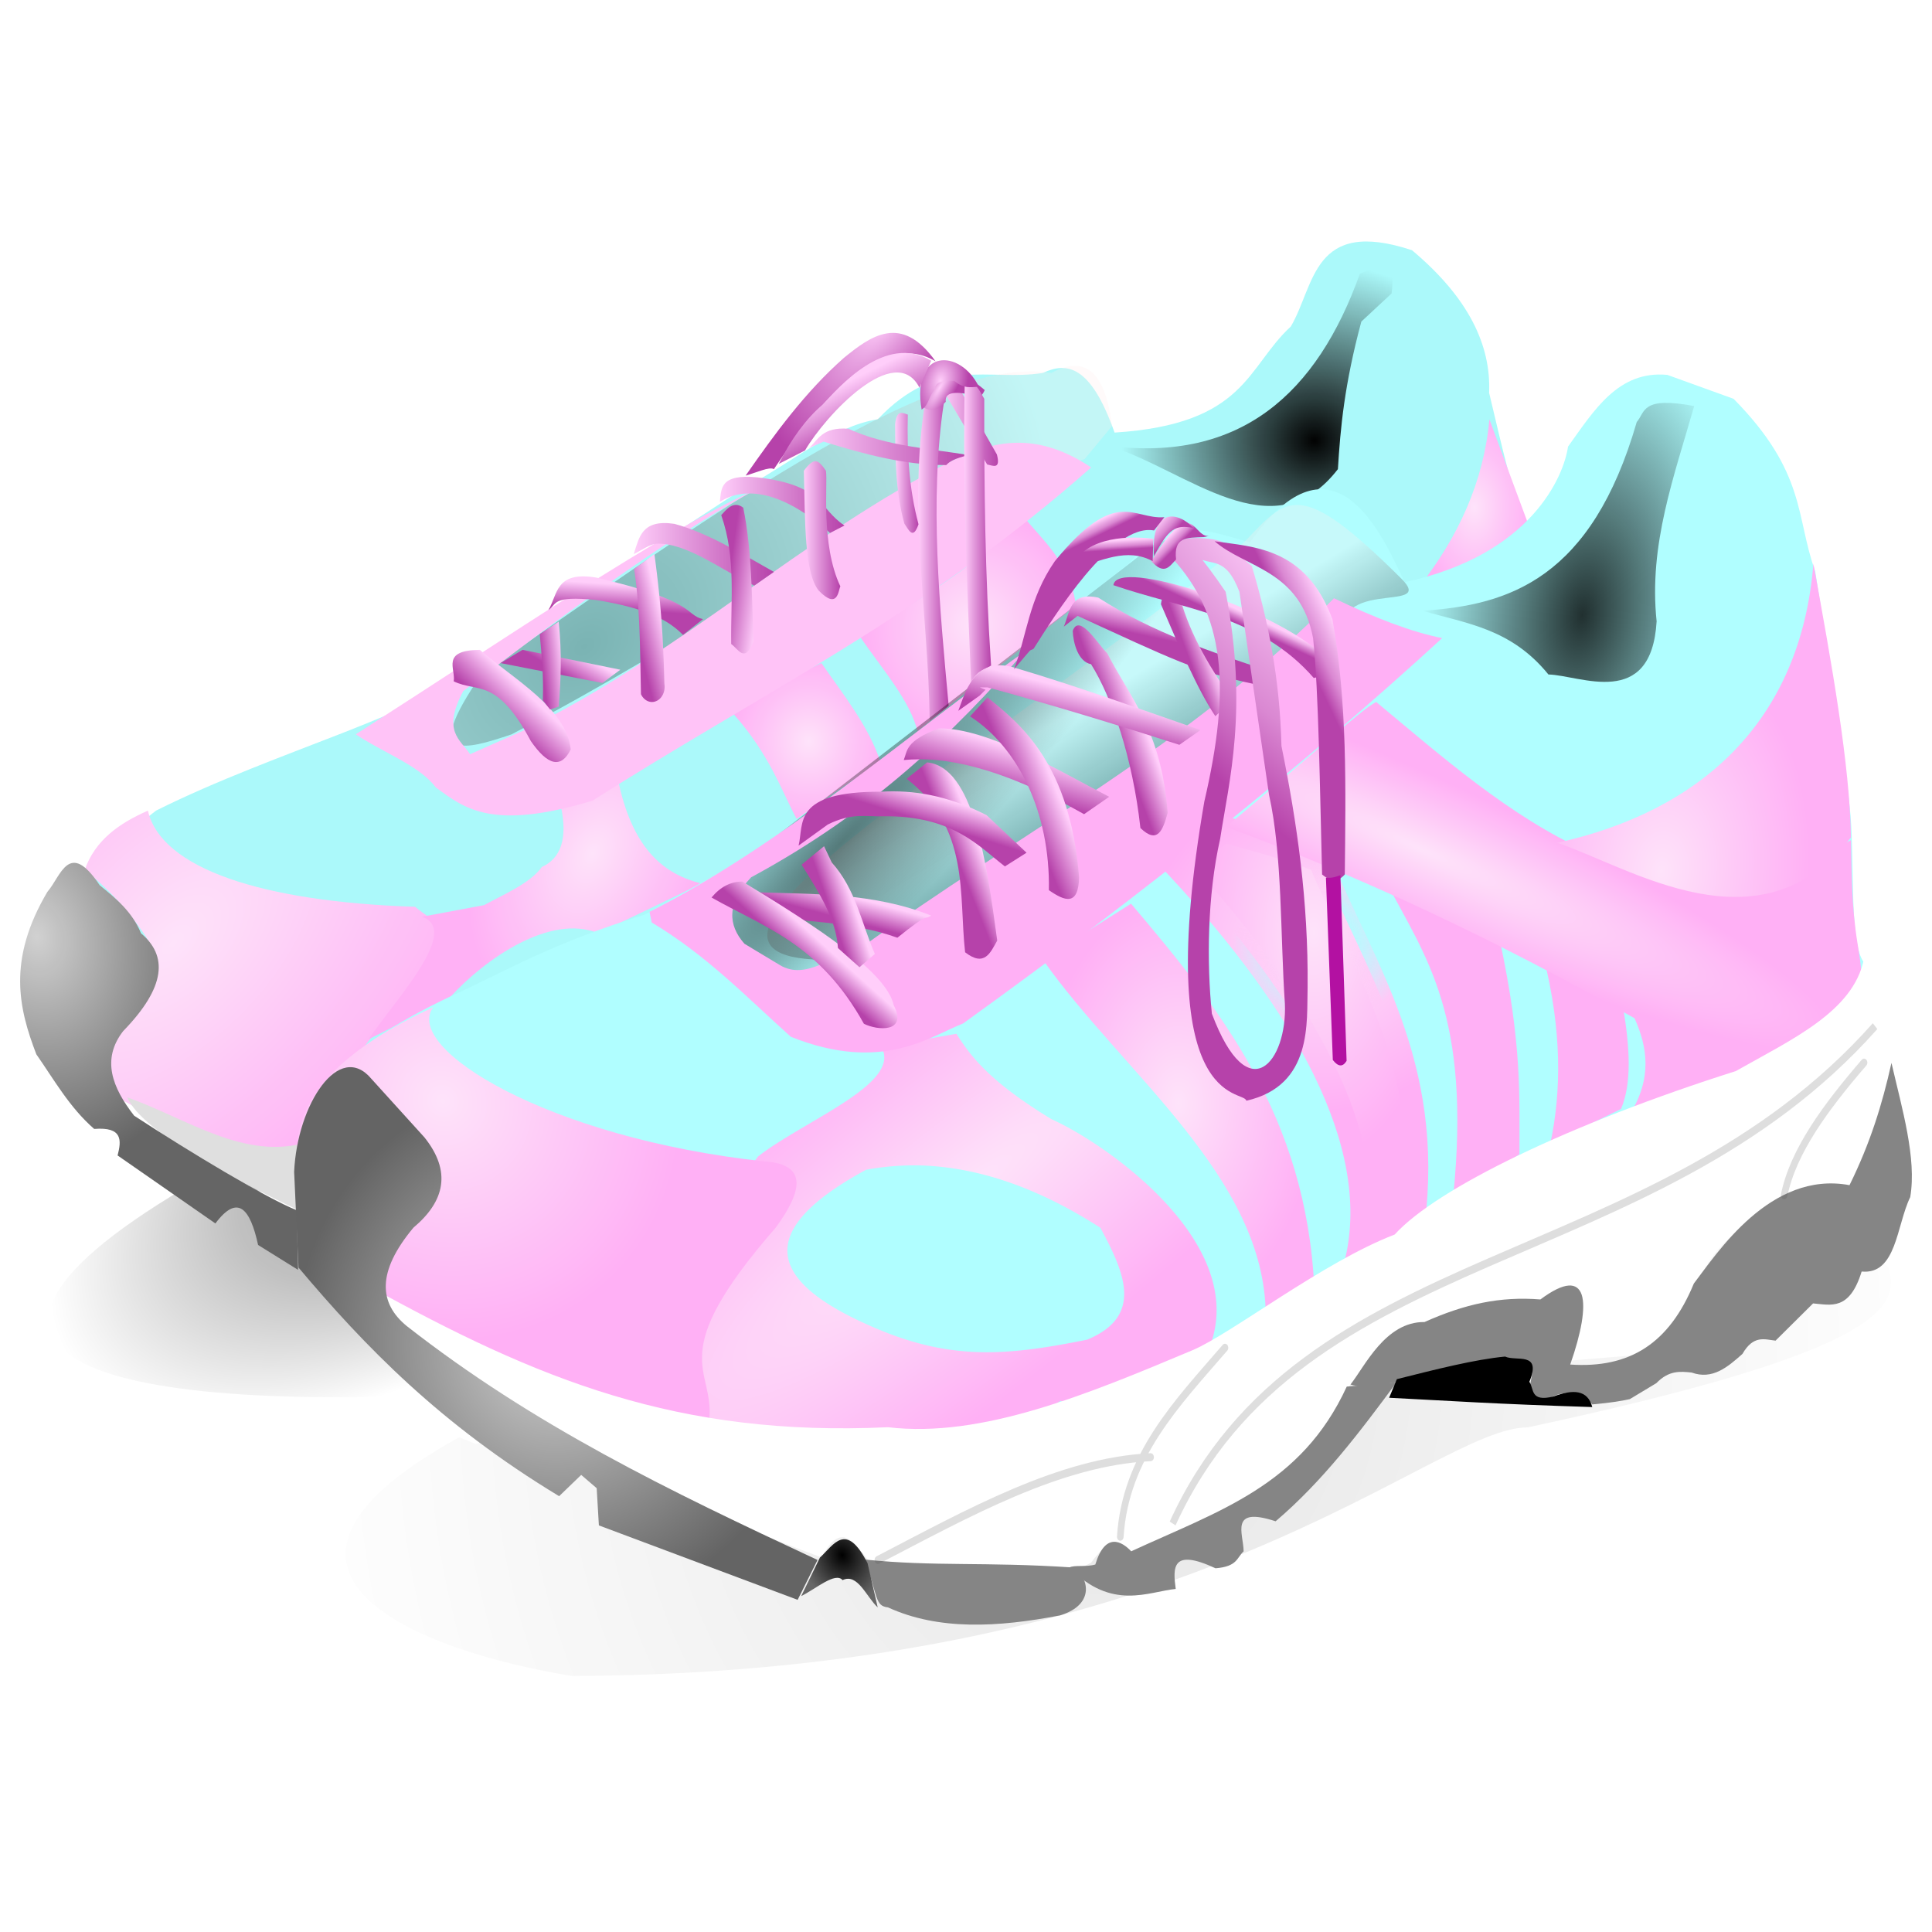 <svg xmlns="http://www.w3.org/2000/svg" xmlns:xlink="http://www.w3.org/1999/xlink" viewBox="0 0 96 96"><defs><linearGradient id="d"><stop offset="0" stop-color="#d1d1d1"/><stop offset=".5" stop-color="#9a9a9a"/><stop offset="1" stop-color="#646464"/></linearGradient><linearGradient id="ao" y2="35.026" xlink:href="#g" gradientUnits="userSpaceOnUse" x2="55.343" y1="34.672" x1="55.324"/><linearGradient id="a"><stop offset="0" stop-opacity=".285"/><stop offset="1" stop-color="#ffefef" stop-opacity=".294"/></linearGradient><linearGradient id="c"><stop offset="0"/><stop offset="1" stop-opacity="0"/></linearGradient><linearGradient id="g"><stop offset="0" stop-color="#ffcefa"/><stop offset=".291" stop-color="#ecabe6"/><stop offset=".609" stop-color="#da88d2"/><stop offset="1" stop-color="#b642aa"/></linearGradient><linearGradient id="f"><stop offset="0" stop-color="#ffcefa"/><stop offset=".291" stop-color="#ecabe6"/><stop offset=".5" stop-color="#da88d2"/><stop offset="1" stop-color="#b642aa"/></linearGradient><linearGradient id="e"><stop offset="0" stop-color="#ffcefa"/><stop offset=".25" stop-color="#ecabe6"/><stop offset=".5" stop-color="#da88d2"/><stop offset="1" stop-color="#b642aa"/></linearGradient><linearGradient id="an" y2="34.259" xlink:href="#g" gradientUnits="userSpaceOnUse" x2="54.739" y1="33.772" x1="54.542"/><linearGradient id="am" y2="34.49" xlink:href="#g" gradientUnits="userSpaceOnUse" x2="57.421" y1="33.915" x1="56.906"/><linearGradient id="al" y2="34.761" xlink:href="#g" gradientUnits="userSpaceOnUse" x2="57.88" y1="34.363" x1="57.548"/><linearGradient id="ak" y2="37.707" xlink:href="#g" gradientUnits="userSpaceOnUse" x2="62.732" y1="36.823" x1="64.268"/><linearGradient id="ai" y2="38.46" xlink:href="#f" gradientUnits="userSpaceOnUse" x2="62.156" y1="38.018" x1="62.326"/><linearGradient id="ah" y2="38.523" xlink:href="#f" gradientUnits="userSpaceOnUse" x2="57.965" y1="38.125" x1="58.869"/><linearGradient id="ag" y2="37.917" xlink:href="#e" gradientUnits="userSpaceOnUse" x2="54.167" y1="36.989" x1="54.33"/><linearGradient id="af" y2="41.778" xlink:href="#e" gradientUnits="userSpaceOnUse" x2="53.371" y1="40.452" x1="53.652"/><linearGradient id="ae" y2="42.29" xlink:href="#e" gradientUnits="userSpaceOnUse" x2="55.066" y1="41.76" x1="56.238"/><linearGradient id="ad" y2="44.668" xlink:href="#e" gradientUnits="userSpaceOnUse" x2="50.735" y1="43.961" x1="52.151"/><linearGradient id="ac" y2="44.01" xlink:href="#e" gradientUnits="userSpaceOnUse" x2="49.582" y1="42.419" x1="49.984"/><linearGradient id="r" y2="42.479" xlink:href="#e" gradientUnits="userSpaceOnUse" x2="26.031" y1="41.276" x1="26.979"/><linearGradient id="s" y2="40.788" xlink:href="#e" gradientUnits="userSpaceOnUse" x2="28.932" y1="39.836" x1="29.407"/><linearGradient id="t" y2="40.406" xlink:href="#e" gradientUnits="userSpaceOnUse" x2="27.883" y1="40.256" x1="28.884"/><linearGradient id="u" y2="38.297" xlink:href="#e" gradientUnits="userSpaceOnUse" x2="31.329" y1="37.345" x1="31.379"/><linearGradient id="v" y2="38.59" xlink:href="#e" gradientUnits="userSpaceOnUse" x2="31.934" y1="38.189" x1="33.215"/><linearGradient id="w" y2="36.212" xlink:href="#e" gradientUnits="userSpaceOnUse" x2="38.406" y1="36.212" x1="32.047"/><linearGradient id="x" y2="36.648" xlink:href="#e" gradientUnits="userSpaceOnUse" x2="36.432" y1="36.898" x1="37.92"/><linearGradient id="y" y2="34.348" xlink:href="#e" gradientUnits="userSpaceOnUse" x2="41.609" y1="34.348" x1="35.953"/><linearGradient id="z" y2="35.303" xlink:href="#e" gradientUnits="userSpaceOnUse" x2="41.422" y1="35.303" x1="39.766"/><linearGradient id="A" y2="33.14" xlink:href="#e" gradientUnits="userSpaceOnUse" x2="44.968" y1="33.14" x1="43.907"/><linearGradient id="B" y2="32.158" xlink:href="#e" gradientUnits="userSpaceOnUse" x2="47.244" y1="32.158" x1="39.996"/><linearGradient id="C" y2="36.215" xlink:href="#e" gradientUnits="userSpaceOnUse" x2="46.338" y1="36.215" x1="44.959"/><linearGradient id="D" y2="31.337" xlink:href="#e" gradientUnits="userSpaceOnUse" x2="48.574" y1="31.337" x1="46.095"/><linearGradient id="ab" y2="45.74" xlink:href="#e" gradientUnits="userSpaceOnUse" x2="47.998" y1="44.724" x1="48.26"/><linearGradient id="F" y2="35.364" xlink:href="#e" gradientUnits="userSpaceOnUse" x2="48.26" y1="35.364" x1="47.04"/><linearGradient id="b"><stop offset="0" stop-color="#fee3fa"/><stop offset=".25" stop-color="#fed6f8"/><stop offset=".5" stop-color="#fec9f7"/><stop offset="1" stop-color="#ffb0f5"/></linearGradient><linearGradient id="aa" y2="46.535" xlink:href="#e" gradientUnits="userSpaceOnUse" x2="47.641" y1="46.049" x1="48.658"/><linearGradient id="I" y2="30.786" xlink:href="#e" gradientUnits="userSpaceOnUse" x2="44.74" y1="28.807" x1="43.937"/><linearGradient id="Z" y2="1005.1" xlink:href="#e" gradientUnits="userSpaceOnUse" x2="42.044" y1="1004.7" x1="43.004"/><linearGradient id="Y" y2="50.313" xlink:href="#e" gradientUnits="userSpaceOnUse" x2="40.413" y1="49.474" x1="41.04"/><linearGradient id="X" y2="49.205" xlink:href="#e" gradientUnits="userSpaceOnUse" x2="43.629" y1="48.321" x1="43.825"/><linearGradient id="N" y2="41.125" xlink:href="#a" gradientUnits="userSpaceOnUse" x2="54.25" y1="44.375" x1="55.875"/><radialGradient id="E" xlink:href="#e" gradientUnits="userSpaceOnUse" cy="29.684" cx="45.965" gradientTransform="matrix(-1.014 1.397 -.383 -.278 103.92 -26.044)" r="1.381"/><radialGradient id="O" gradientUnits="userSpaceOnUse" cy="46.986" cx="45.214" gradientTransform="matrix(.215 .256 -1.551 1.305 104.57 930.64)" r="11.466"><stop offset="0" stop-opacity=".519"/><stop offset="1" stop-opacity="0"/></radialGradient><radialGradient id="R" xlink:href="#b" gradientUnits="userSpaceOnUse" cy="1008.3" cx="62.91" gradientTransform="matrix(1 0 0 1.45 0 -455.14)" r="5.942"/><radialGradient id="Q" gradientUnits="userSpaceOnUse" cy="1008.4" cx="62.91" gradientTransform="matrix(.104 1.149 -1.485 .135 1554.2 798.93)" r="5.442"><stop offset="0" stop-color="#fee3fa"/><stop offset=".143" stop-color="#fed6f8" stop-opacity="0"/><stop offset=".5" stop-color="#fec9f7"/><stop offset="1" stop-color="#ffb0f5"/></radialGradient><radialGradient id="S" xlink:href="#b" gradientUnits="userSpaceOnUse" cy="1003.5" cx="66.665" gradientTransform="matrix(1.302 .494 -.069 .181 50.187 789.16)" r="14.413"/><radialGradient id="T" xlink:href="#b" gradientUnits="userSpaceOnUse" cy="1005" cx="78.454" gradientTransform="matrix(.986 .164 -.206 1.243 208.35 -257.5)" r="6.664"/><radialGradient id="U" gradientUnits="userSpaceOnUse" cy="39.066" cx="75.106" gradientTransform="matrix(.399 -1.671 1.127 .269 1.1 1109.9)" r="6.263"><stop offset="0" stop-opacity=".813"/><stop offset="1" stop-opacity="0"/></radialGradient><radialGradient id="V" xlink:href="#d" gradientUnits="userSpaceOnUse" cy="1022" cx="28.509" gradientTransform="matrix(1 0 0 .846 0 157.83)" r="11.875"/><radialGradient id="W" gradientUnits="userSpaceOnUse" cy="73.799" cx="41.523" gradientTransform="matrix(-.568 .823 -.939 -.648 134.39 1044)" r="1.736"><stop offset="0"/><stop offset="1" stop-color="#676767"/></radialGradient><radialGradient id="M" xlink:href="#b" gradientUnits="userSpaceOnUse" cy="1012" cx="23.472" gradientTransform="matrix(-.126 .782 -.941 -.152 978.63 1148.7)" r="11.336"/><radialGradient id="L" xlink:href="#b" gradientUnits="userSpaceOnUse" cy="1014.9" cx="47.423" gradientTransform="matrix(-2.446 1.575 -.322 -.499 489.88 1448.4)" r="12.696"/><radialGradient id="K" xlink:href="#c" gradientUnits="userSpaceOnUse" cy="67.625" cx="54.035" gradientTransform="matrix(.222 .975 -1.061 .242 113.8 -1.43)" r="35.212"/><radialGradient id="H" xlink:href="#e" gradientUnits="userSpaceOnUse" cy="26.823" cx="42.305" gradientTransform="matrix(-1.099 1.052 -.432 -.451 101.51 -5.027)" r="4.309"/><radialGradient id="P" xlink:href="#b" gradientUnits="userSpaceOnUse" cy="1013.5" cx="56.768" gradientTransform="matrix(1 0 0 1.26 0 -263.69)" r="6.163"/><radialGradient id="q" xlink:href="#d" gradientUnits="userSpaceOnUse" cy="51.509" cx="4.945" gradientTransform="matrix(.703 1.209 -1.052 .611 55.667 13.171)" r="6.305"/><radialGradient id="p" xlink:href="#c" gradientUnits="userSpaceOnUse" cy="32.759" cx="62.927" gradientTransform="matrix(-.02 -1 1.31 -.027 21.28 95.73)" r="6.677"/><radialGradient id="o" xlink:href="#b" gradientUnits="userSpaceOnUse" cy="34.438" cx="70.188" gradientTransform="matrix(1 0 0 1.325 0 -11.197)" r="2.5"/><radialGradient id="n" xlink:href="#b" gradientUnits="userSpaceOnUse" cy="38.875" cx="47.438" gradientTransform="matrix(1 0 0 .873 0 4.92)" r="4.938"/><radialGradient id="m" xlink:href="#b" gradientUnits="userSpaceOnUse" cy="43.25" cx="39.984" gradientTransform="matrix(1 0 0 .907 0 4.037)" r="3.516"/><radialGradient id="l" xlink:href="#b" gradientUnits="userSpaceOnUse" cy="46.25" cx="30.188" gradientTransform="matrix(-.554 .678 -.493 -.403 69.694 45.665)" r="7.563"/><radialGradient id="k" xlink:href="#b" gradientUnits="userSpaceOnUse" cy="50.415" cx="11.118" gradientTransform="matrix(.739 1.013 -1.921 1.401 99.778 -31.01)" r="8.493"/><radialGradient id="aj" xlink:href="#g" gradientUnits="userSpaceOnUse" cy="43.042" cx="60.506" gradientTransform="matrix(-1.806 1.938 -5.055 -4.711 388.62 120.27)" r="3.084"/><radialGradient id="j" xlink:href="#a" gradientUnits="userSpaceOnUse" cy="43.541" cx="29.812" gradientTransform="matrix(.416 .909 -1.424 .651 79.403 -15.757)" r="14.312"/><radialGradient id="i" gradientUnits="userSpaceOnUse" cy="60.264" cx="14.217" gradientTransform="matrix(-1.795 .834 -.377 -.811 71.787 94.582)" r="9.815"><stop offset="0" stop-opacity=".519"/><stop offset="1" stop-opacity="0"/></radialGradient><radialGradient id="G" xlink:href="#e" gradientUnits="userSpaceOnUse" cy="985.21" cx="45.821" gradientTransform="matrix(-.475 1.179 -.88 -.354 934.72 1280.7)" r="1.286"/><filter id="h"><feGaussianBlur stdDeviation=".276"/></filter><filter id="J"><feGaussianBlur stdDeviation=".23"/></filter></defs><g opacity=".99"><path d="M13.75 59.125c-16.077 7.238-6.536 9.428 10.375 8.75z" transform="matrix(1.095 0 0 1.318 -3.6 -20.183)" filter="url(#h)" fill="url(#i)"/><path d="M7.758 40.276c5.992-2.992 13.544-4.92 15.464-7.084l13.685-8.896c2.542-1.38 4.535-3.128 6.706-3.46 3.025-3.197 5.513-1.867 8.21-2.306 1.187-.555 2.373-.396 3.559 2.965 6.536-.417 6.556-3.248 8.758-5.271 1.208-2.05 1.068-5.428 6.022-3.79 2.816 2.362 3.932 4.723 3.831 7.085.639 2.657 1.278 5.613 1.916 6.59-18.383 14.998-40.476 21.623-61.582 30.476-2.74.981-4.447-.507-8.348-2.472-5.088-3.29-6.49-7.47 1.779-13.837z" fill="#aaf9fa"/><path d="M51 29.375c-5.51-.747-16.324 5.865-25.875 11.375-2.752 3.318-.768 2.848 1.375 2.25 8.484-3.706 13.557-6.843 20.25-10.25 2.331.58 4.076.28 5.75-.125l1.25-1.25c-.287-1.926-1.13-2.74-2.75-2z" transform="matrix(1.095 0 0 1.318 -3.6 -20.183)" fill="url(#j)"/><path d="M7.125 48.125c1.181.708 2.356 1.917 2.875 2.625 1.76 2.367-3.185 3.237-1.25 6 3.417 1.568 5.458 1.853 8.125 2 1.758-2.824.01-.788 5.625-6.875 2.26-1.269.514-1.736-.375-2.375-6.929-.187-11.524-1.44-12.125-3.625-1.301.476-2.402 1.112-2.875 2.25z" transform="matrix(1.095 0 0 1.318 -3.6 -20.183)" fill="url(#k)"/><path d="M22.438 49.875l2.812-.437c.987-.442 2.11-.839 2.625-1.438.875-.333 1.167-1.083.875-2.25l2.625-.875c.673 2.5 2.082 3.405 3.75 3.75L30.438 50.5c-2.192-.759-5.156.988-6.688 2.375-1.495.724-2.528 1.104-3.75 1.625 1.451-1.713 4.154-4.118 2.438-4.625z" transform="matrix(1.095 0 0 1.318 -3.6 -20.183)" fill="url(#l)"/><path d="M40.562 40.312c1.01 1.212 2.15 2.38 2.688 3.75-1.678.844-2.58 1.43-3.813 2.125-.68-1.054-1.22-2.412-2.844-3.938 1.243-.714 2.319-1.282 3.969-1.937z" transform="matrix(1.095 0 0 1.318 -3.6 -20.183)" fill="url(#m)"/><path d="M42.312 39.312c2.4-1.255 5.203-2.584 7.438-4.5.99.987 2.174 1.818 2.374 3.438-2.06 1.478-4.46 3.042-7.187 4.687-.309-1.187-1.659-2.437-2.625-3.625z" transform="matrix(1.095 0 0 1.318 -3.6 -20.183)" fill="url(#n)"/><path d="M17.68 36.487c1.283.876 3.182 1.56 3.969 2.635 1.439 1.059 2.806 2.169 7.8.66 8.237-5.262 16.37-9.128 24.77-16.556-2.745-1.833-4.89-1.323-6.911-.33-7.448 3.74-13.402 9.551-21.349 13.426l-2.6 1.153c-.494-.738-1.401-1.145-.343-3.13 4.755-3.603 9.506-7.22 14.438-9.967-4.562 2.032-12.16 7.231-19.774 12.109z" fill="#ffc3f7"/><path d="M70.875 31.125c-.263 2.37-1.425 4.441-3.188 6.313.161 1.132 2.999-1.082 5-2.25z" transform="matrix(1.095 0 0 1.318 -3.6 -20.183)" fill="url(#o)"/><path d="M53.625 32.125c3.551.919 7.43 4.047 10.375.875.112-1.551.294-3.19 1.063-5.563l1.374-1.062c.265-1.861-.773-.899-1.436-.751-1.953 4.542-5.428 7.118-11.376 6.5z" transform="matrix(1.095 0 0 1.318 -3.6 -20.183)" fill="url(#p)"/><path d="M6.321 54.526c.588 1.34 3.41 3.182 8.827 5.766l.137-3.543c-3.129.95-6.001-1.178-8.964-2.224z" fill="#dfdfdf"/><path d="M7.813 48.688c.732.497 1.467.99 1.875 1.813 1.205.84 1.145 2.014-.813 3.687-.991 1.063-.498 2.125.5 3.188 2.534 1.377 6.012 3.114 7.375 3.562l.063 2.25L15 62.25c-.356-1.358-.917-1.946-1.938-.812l-4.438-2.563c.177-.569.236-1.086-1.062-1-1.123-.814-1.811-1.845-2.625-2.813-.804-1.738-1.323-3.565.5-6.124.622-.592.974-1.996 2.375-.25z" transform="matrix(1.095 0 0 1.318 -3.6 -20.183)" fill="url(#q)"/></g><path d="M23.875 41c1.095.438 1.95-.161 3.5 2.25.768.924 1.378 1.055 1.813.313-.222-1.565-2.54-2.615-4.125-3.75-1.782.017-1.088.71-1.187 1.187z" transform="matrix(1.095 0 0 1.318 -3.6 -20.183)" fill="url(#r)"/><path d="M26 40.312l4.625.75.813-.5-4.438-.75z" transform="matrix(1.095 0 0 1.318 -3.6 -20.183)" fill="url(#s)"/><path d="M28.25 42.062l.39-.11c.1-.984.15-2.011 0-3.202l-.859.468c.084.772.178 1.527.14 2.5z" transform="matrix(1.095 0 0 1.318 -3.6 -20.183)" fill="url(#t)"/><path d="M28.172 38.312c.434-.58.298-1.49 2.203-1.219 4.58.894 3.971 1.396 4.813 1.563l-.907.594c-.619-.52-1.57-1-3.922-1.313-2.096-.185-1.789.175-2.188.375z" transform="matrix(1.095 0 0 1.318 -3.6 -20.183)" fill="url(#u)"/><path d="M32.062 36.766l.922-.563c.312 1.911.402 3.24.453 4.891a.573.573 0 01-1.063.39c-.042-1.603-.032-3.233-.312-4.718z" transform="matrix(1.095 0 0 1.318 -3.6 -20.183)" fill="url(#v)"/><path d="M32.047 36.203c.341-.138.711-.363 1.016-.39 1.382-.052 2.96 1 4.453 1.577l.89-.515c-1.529-.721-3.068-1.492-4.516-1.812-1.49-.185-1.6.521-1.844 1.14z" transform="matrix(1.095 0 0 1.318 -3.6 -20.183)" fill="url(#w)"/><path d="M36.016 34.734c.202-.175.537-.575 1-.281.4 1.646.38 3.345.469 5.03-.4.865-.694.295-1.016.11-.03-1.62.23-3.24-.453-4.86z" transform="matrix(1.095 0 0 1.318 -3.6 -20.183)" fill="url(#x)"/><path d="M35.953 34.234c1.113-.589 2.806-.44 5 1.172l.656-.281c-1.165-.631-.923-1.515-3.937-1.813-1.724-.142-1.647.42-1.719.922z" transform="matrix(1.095 0 0 1.318 -3.6 -20.183)" fill="url(#y)"/><path d="M39.766 33.062c.059 1.899.014 3.839.672 4.516.878.747.886-.011.984-.157-.905-1.586-.56-3.9-.656-4.36-.347-.422-.529-.531-1 0z" transform="matrix(1.095 0 0 1.318 -3.6 -20.183)" fill="url(#z)"/><path d="M44.327 35.056c-.41-1.214-.411-2.486-.42-3.756.073-.554.33-.428.575-.354-.045 1.429.06 2.82.486 4.132-.255.612-.442.209-.641-.022z" transform="matrix(1.095 0 0 1.318 -3.6 -20.183)" fill="url(#A)"/><path d="M40.659 31.963c1.825.47 3.684.886 5.569.884.133-.125.366-.25 1.016-.376-1.716-.244-3.742-.331-5.458-.994-1.196-.072-1.367.414-1.79.73z" transform="matrix(1.095 0 0 1.318 -3.6 -20.183)" fill="url(#B)"/><path d="M45.365 30.018c-.948 4.128.053 8.362.11 12.485l.862-.575c-.408-3.702-.885-7.753-.22-11.424-.074-.657-.386-.645-.752-.486z" transform="matrix(1.095 0 0 1.318 -3.6 -20.183)" fill="url(#C)"/><path d="M48.083 32.824c.275.05.62.196.442-.376l-1.768-2.585c-.59-.163-.652-.008-.663.177z" transform="matrix(1.095 0 0 1.318 -3.6 -20.183)" fill="url(#D)"/><path d="M47.973 30.018c-.188.357-.482.423-.906.133-.667-.087-.9.043-.862.309-.363.326-.69.366-.994.22.61-1.533 1.625-1.478 2.762-.662z" transform="matrix(1.095 0 0 1.318 -3.6 -20.183)" fill="url(#E)"/><path d="M47.067 29.709c.48-.04.634.276.884.64-.006 3.33.035 6.67.31 10.055-.295.162-.559.137-.907.619-.184-3.683-.388-7.346-.287-11.314z" transform="matrix(1.095 0 0 1.318 -3.6 -20.183)" fill="url(#F)"/><path d="M47.708 986.18c-.41.026-.693.071-1.117-.22-.49-.02-.9.044-.861.31-.363.326-.249.565-.62.773-.472-2.329 1.755-2.298 2.598-.863z" fill="url(#G)" transform="matrix(1.095 0 0 1.318 -3.6 -1280.57)"/><path d="M45.741 28.935c-1.553-1.814-2.944-.95-4.154-.133-1.756 1.286-3.136 2.86-4.464 4.442.453-.102 1.092-.352 1.282-.243 1.289-1.592 4.532-5.46 7.336-4.066z" transform="matrix(1.095 0 0 1.318 -3.6 -20.183)" fill="url(#H)"/><path d="M45.542 28.913c-2.085-1.051-4.199 1.014-4.928 1.657-.736.52-1.429 1.3-1.988 2.232l1.193-.508c.918-1.308 4.086-4.151 5.193-2.365z" transform="matrix(1.095 0 0 1.318 -3.6 -20.183)" fill="url(#I)"/><g><path d="M24.125 69.625c-11.132 5.096-1.773 8.072 5.125 9 28.552-.092 39-9.375 43.375-9.375 15.888-2.834 16.888-4.478 16.375-6l-7.625-6.625-56.5 13.25z" transform="matrix(1.095 0 0 1.318 -3.6 -20.348)" opacity=".316" filter="url(#J)" fill="url(#K)"/><path d="M56.081 28.006l-17.004 13.47-7.021 3.962c-4.765 1.483-6.939 2.824-9.435 3.962-7.816 3.623-11.229 8.192-2.743 15.32 3.965 2.48 8.047 4.75 13.165 5.15 4.534 1.47 9.069.702 13.604.924 2.267-.176 4.274-.665 6.253-1.188 2.837-1.792 5.213-1.92 7.79-2.774 1.462-1.15 2.925-1.812 4.388-2.641 6.578-3.702 8.743-6.835 22.71-11.49 1.894-1.112 4.043-1.766 4.826-4.886-.716-.925-.461-4.773-.658-7.264-.364-3.784-1.122-8.042-1.755-12.15-.987-2.729-.43-4.9-4.06-8.584l-3.29-1.189c-2.432-.23-3.638 1.753-4.937 3.566-.206 1.45-1.809 5.383-8.119 6.735-1.063-2.237-3.492-7.946-7.68-1.98-1.932-.497-3.82-1.485-6.033 1.056z" fill="#b0feff"/><path d="M46.688 1010.7l-3.406.5c.96 1.37-3.47 2.756-5.594 4.125-7.43 8.402-3.841 8.298-2.813 10.125 6.99.242 13.01.948 16.532-.906 1.802.327 3.723-.64 6.812-2.125 1.672-3.859-4.71-7.566-7.219-8.5-2.772-1.403-3.644-2.342-4.312-3.219zm-1.438 4.969c2.656.104 5.314.924 7.97 2.344 1.088 1.679 1.987 3.326-.594 4.218-3.645.614-6.148.78-9.532-.406-4.701-1.646-5.929-3.554-.5-6a14.578 14.578 0 012.657-.156z" fill="url(#L)" transform="matrix(1.095 0 0 1.318 -3.6 -1280.735)"/><path d="M22.948 1009.7c-1.396 1.537 5.206 4.935 15.031 5.812 1.93.1 1.771 1.072.501 2.505-5.107 4.868-2.763 5.266-3.006 7.215-6.33-.357-10.59-2.525-14.831-4.71-5.388-4.102-5.654-7.787 2.305-10.822z" fill="url(#M)" transform="matrix(1.095 0 0 1.318 -3.6 -1280.735)"/><path d="M40.625 51.625c-9.056-.131 8.43-8.34 19.125-15.75 1.965-1.692 2.456-2.482 7.125 1.375 1.705 1.408-3.68-.231-2.458 2.66-5.033 2.267-21.146 11.753-23.792 11.715z" transform="matrix(1.095 0 0 1.318 -3.6 -20.348)" fill="url(#N)"/><path d="M35.621 1005.1l20.064-12.86c2.739-.937 3.698-.167 2.077 2.077l-16.484 14.672c-1.377-.232-4.966-.905-5.657-3.889z" fill="url(#O)" transform="matrix(1.095 0 0 1.318 -3.6 -1280.735)"/><path d="M50.925 32.368c-3.53 4.011-7.471 7.911-13.604 11.226-1.218 1.29-1.156 2.362-.33 3.301l1.756 1.057c1.316.792 2.633-.528 3.95-.793 7.893-5.748 16.475-10.116 23.587-17.433 2.071.997 3.89 1.688 5.376 1.981-6.77 6.208-14.697 12.59-23.807 19.15-1.634.63-4.01 2.478-8.557.66-2.19-1.962-4.177-4.046-6.912-5.68l-.11-.527c6.562-3.316 12.67-8.691 18.65-12.943z" fill="#ffb0f5"/><path d="M50.605 1007.9l4.008-2.104c4 3.923 7.963 8.003 8.318 14.53l-2.205 1.002c-.023-5.225-6.51-9.16-10.12-13.428z" fill="url(#P)" transform="matrix(1.095 0 0 1.318 -3.6 -1280.735)"/><path d="M56.718 1004.4c5.642 5.055 9.333 10.306 8.117 14.831l2.605-1.403c.91-5.945-2.222-9.532-4.309-13.729-1.813-.556-3.003-.8-4.309-1.102z" stroke="url(#Q)" fill="url(#R)" transform="matrix(1.095 0 0 1.318 -3.6 -1280.735)"/><path d="M68.917 43.887c1.897 3.652 4.204 6.518 3.291 15.584l3.291-2.113c-.007-2.889.145-5.44-.987-10.698-1.803-.85-3.518-1.593-5.595-2.773zM76.706 47.577c.908 3.658.882 6.641.33 9.244l3.51-1.717c.544-1.266.439-3.052.11-5.018-1.317-1.314-2.633-1.875-3.95-2.51z" fill="#ffb0f5"/><path d="M58.923 1002.9c3.947-2.727 6.072-4.387 6.814-4.71 5.842 4.035 12.634 9.299 21.545 5.211.035 1.237.012 2.417.3 3.908.102.568.255 1.136.101 1.704-2.105 2.33-5.922 3.71-10.422 4.71 1.003-1.36.79-2.515.2-3.608-6.384-2.99-12.398-5.34-18.539-7.215z" fill="url(#S)" transform="matrix(1.095 0 0 1.318 -3.6 -1280.735)"/><path d="M73.954 1003.5c6.463-1.186 11.036-4.53 11.624-10.522.835 3.796 1.653 7.57 1.703 10.322-4.106 4.39-9.977 1.14-13.328.2z" fill="url(#T)" transform="matrix(1.095 0 0 1.318 -3.6 -1280.735)"/><path d="M67.841 994.75c3.945-.202 7.673-1.224 9.72-7.115.396-.377.197-.978 2.606-.601-.903 2.639-2.074 5.224-1.704 8.117-.24 3.354-3.478 2.028-4.91 2.004-1.714-1.753-3.745-1.917-5.712-2.405z" fill="url(#U)" transform="matrix(1.095 0 0 1.318 -3.6 -1280.735)"/><path d="M18.341 63.919c3.97 3.96 10.71 9.162 22.49 13.47.967-1.867 1.62-.72 2.305.132 3.835.554 7.687 1.892 11.08.132.658-.932 1.317-1.222 1.975-.396 3.776-1.842 7.86-2.758 10.532-7.924 1.216-1.684 2.327-3.578 4.388-3.566l6.254-1.32c1.356-.907 1.49-.097 1.097 1.452l-.549 1.717 3.182-.264c1.032-.562 1.984-.35 3.291-3.566.963-2.761 3.823-3.696 6.144-5.15l1.207.264c1.493-1.544 1.963-3.705 2.304-5.943l-.549-1.189c.354-1.883-.414-2.867-.878-4.094-.542 2.593-3.559 3.961-6.363 5.547-8.22 2.607-14.852 5.81-16.95 8.122-3.574 1.373-8.102 4.923-10.038 5.745-5.238 2.2-10.473 4.381-15.14 3.83-10.443.486-17.379-2.36-25.781-7z" fill="#fff"/><path d="M20.142 1012.4c-1.462-1.458-3.37.957-3.507 3.507l.2 3.608c3.015 2.975 6.43 5.907 11.825 8.618l1.002-.802.702.501.1 1.403 9.019 2.806.902-1.503c-6.82-2.642-12.883-5.079-18.64-8.819-1.267-.862-1.368-2.043.301-3.707 1.445-1.008 1.728-2.132.501-3.407z" fill="url(#V)" transform="matrix(1.095 0 0 1.318 -3.6 -1280.735)"/><path d="M42.971 77.493c.658 1.821.494 2.305 1.152 2.377 2.514 1.152 5.462.995 8.557.396 1.817-.557 1.367-1.964.659-2.377-4.474-.296-6.86-.037-10.368-.396zM67.107 68.795c1.365.514 6.744-1.482 8.35-1.259s-.393 1.937 1.25 2.117c.694-.506 1.718-.71 2.413.132.966-.088 1.48-.176 1.865-.264l1.317-.792c.63-.65 1.192-.585 1.755-.528 1.03.372 1.78-.263 2.523-.925.549-.95 1.097-.723 1.646-.66l1.865-1.85c.888.073 1.808.38 2.413-1.584 1.735.167 1.727-2.288 2.414-3.698.33-1.922-.41-4.405-.932-6.669-.46 2.069-1.063 4.006-2.085 6.075-3.936-.733-6.586 3.393-7.734 4.886-1.222 2.967-3.169 4.229-6.144 4.028 1.092-3.118.926-5.03-1.481-3.235-2.012-.159-3.749.225-5.76 1.122-1.95-.02-2.963 2.205-3.675 3.104z" fill="#858585"/><path d="M53.137 77.888c2.106 2.174 3.942 1.193 5.284 1.066-.14-1.052-.211-2.046 1.978-1.027 1.102-.088 1.046-.526 1.396-.84-.005-.874-.737-2.259 1.59-1.495 2.335-1.985 4.185-4.436 6.013-6.91l-2.479.217c-2.253 4.914-6.348 6.17-10.71 8.184-.476-.506-1.292-.964-1.783.657-.461.136-1.054.013-1.289.148z" fill="#858585"/><path d="M69.026 69.454c3.052.154 5.17.308 10.093.462-.228-.87-.962-.887-1.92-.528-1.181.294-.961-.377-1.206-.727.63-1.524-.654-.998-1.207-1.254-1.504.143-3.445.636-5.376 1.122z"/><path d="M39.645 1031.9c.667-.273 1.55-.923 1.878-.602.686-.276 1.076.632 1.594 1.027l-.46-1.665c-.986-1.597-1.536-.686-2.162-.213z" fill="url(#W)" transform="matrix(1.095 0 0 1.318 -3.6 -1280.735)"/><path d="M56.5 72.875c5.889-10.723 21.751-9.282 31.875-18.75" transform="matrix(1.095 0 0 1.318 -3.6 -20.348)" opacity=".316" stroke-opacity=".581" stroke="#4c4c4c" stroke-width=".3" fill="none"/><path d="M43.125 74.25c4.125-1.78 8.25-3.707 12.375-3.875M87.875 55.5c-1.728 1.667-3.217 3.333-3.625 5M58.875 66.25c-2.164 2.085-4.518 4.074-4.75 7.125" transform="matrix(1.095 0 0 1.318 -3.6 -20.348)" opacity=".316" stroke-linejoin="round" stroke-opacity=".581" stroke="#4c4c4c" stroke-linecap="round" stroke-width=".3" fill="none"/><g><path d="M38.079 48.802c2.567.246 4.856.247 6.93.864 1.526-1.019 1.138-.626 1.536-.834-2.622-.868-5.343-.804-7.965-.882z" transform="matrix(1.095 0 0 1.318 -4.695 -18.865)" fill="url(#X)"/><path d="M36.576 48.15c2.396 1.129 4.897 1.738 6.914 4.76.6.253 1.997.353 1.353-.702-.329-1.237-3.353-2.891-6.864-4.66-.535 0-1.002.201-1.403.602z" transform="matrix(1.095 0 0 1.318 -4.695 -18.865)" fill="url(#Y)"/><path d="M40.661 1003.2c.348-.24.6-.413 1.02-.696l.351.613c1.107 1.029 1.345 2.288 1.956 3.449l-.698.5-.978-.723c-.08-1.075-.835-2.067-1.651-3.143z" fill="url(#Z)" transform="matrix(1.095 0 0 1.318 -4.695 -1279.252)"/><path d="M48.083 50.215c.883.567 1.145.017 1.458-.442-.495-3.028-1.089-6.542-3.182-6.717l-.928.618c2.886 1.853 2.356 4.365 2.652 6.541z" transform="matrix(1.095 0 0 1.318 -4.695 -18.865)" fill="url(#aa)"/><path d="M40.526 46.193l1.326-.795c1.105-.458 1.74-.287 2.519-.31 3.134-.035 4.325 1.126 5.517 1.89l.983-.517-1.815-1.417c-1.788-.754-3.338-.952-4.773-.884-4.06-.007-3.507 1.205-3.757 2.033z" transform="matrix(1.095 0 0 1.318 -4.695 -18.865)" fill="url(#ab)"/><path d="M45.299 42.967c1.79-.143 4.311.22 8.182 2.041l1.14-.655c-2.254-.967-5.477-2.598-7.731-2.58-1.521.481-1.418.826-1.591 1.194z" transform="matrix(1.095 0 0 1.318 -4.695 -18.865)" fill="url(#ac)"/><path d="M51.884 47.873c.725.418 1.344.61 1.37-.486-.403-4.248-2.607-5.748-4.157-6.783l-.79.717c2.172 1.162 3.643 3.623 3.577 6.552z" transform="matrix(1.095 0 0 1.318 -4.695 -18.865)" fill="url(#ad)"/><path d="M52.967 38.097c.3-.684 1.155.521 1.568.848 1.065 1.722 2.44 2.869 2.74 6.01-.209.64-.45 1.208-1.237.575-.357-2.679-1.293-4.912-2.239-6.177-.595-.085-.815-.824-.832-1.256z" transform="matrix(1.095 0 0 1.318 -4.695 -18.865)" fill="url(#ae)"/><path d="M48.746 40.227h.354c2.902.655 5.804 1.393 8.706 2.166l.957-.557c-2.667-.766-5.372-1.594-8.47-2.36-1.85-.442-2.244 1.07-2.52 1.635l.973-.575.265-.22" transform="matrix(1.095 0 0 1.318 -4.695 -18.865)" fill="url(#af)"/><path d="M53.188 37.531c4.198 1.605 5.494 2.136 7.969 2.563l.656-.5c-2.5-.684-5.192-1.418-7.687-2.75-1.3-.235-1.284.543-1.563 1.093z" transform="matrix(1.095 0 0 1.318 -4.695 -18.865)" fill="url(#ag)"/><path d="M59.438 41.312c-.792-.973-1.677-2.681-2.469-4.219.092-.569.372-.391.875-.219.462 1.41 1.415 2.684 2.375 3.844z" transform="matrix(1.095 0 0 1.318 -4.695 -18.865)" fill="url(#ah)"/><path d="M54.812 36.375c3.155.905 6.628 1.14 9.094 3.5.738-.132.488-.533.344-.906-2.15-1.696-9.29-3.659-9.438-2.594z" transform="matrix(1.095 0 0 1.318 -4.695 -18.865)" fill="url(#ai)"/><path d="M57.469 35.344c2.382 2.156 2.698 4.806 1.469 9.188-2.419 11.673 1.824 10.842 1.906 11.28 3.033-.571 2.734-2.987 2.781-4.28.037-3.224-.478-6.202-1.187-9.094-.072-2.543-.608-4.737-1.344-6.782-.58-.387-.905-.945-1.938-1.03-1.787-.14-1.401.256-.562.687.646.368 1.292-.09 1.937 1.312l1.344 7.656c.611 2.26.507 5.297.719 7.875.11 2.146-1.64 4.07-3.313.375-.235-1.904-.213-4.442.375-6.593.399-2.17 1.284-4.874.25-9.313-2.235-2.714-2.507-2.273-2.437-1.281z" transform="matrix(1.095 0 0 1.318 -4.695 -18.865)" fill="url(#aj)"/><path d="M59.406 34.719c1.77.22 4.136.226 5.344 2.938.686 3.152.603 6.39.562 9.625-.396.365-.717.208-1.03 0-.103-3.22-.15-6.853-.407-8.906-.586-2.585-3.062-2.64-4.469-3.656z" transform="matrix(1.095 0 0 1.318 -4.695 -18.865)" fill="url(#ak)"/><path d="M65.885 43.611c.302.034.505-.051.719-.123l.308 9.225c-.184.307-.41.31-.685-.041z" fill="#b311a2"/><path d="M57.656 35.406c-.287.241-.519.62-1.125.063 1.986-2.698 1.85-.729 2.719-.969l-.344.063c-.792.022-1.365-.003-1.25.844z" transform="matrix(1.095 0 0 1.318 -4.695 -18.865)" fill="url(#al)"/><path d="M56.656 35.281c-.173-1.922 1.173-1.644 1.781-1.063-.816-.127-1.111.014-1.781 1.063z" transform="matrix(1.095 0 0 1.318 -4.695 -18.865)" fill="url(#am)"/><path d="M57.125 33.812l-.469.5c-1.926-.294-4.577 3.303-5.465 4.459-.268.14.078-.172-.891.778.583-1.27.67-2.66 1.856-4.08 2.8-2.84 3.54-1.558 4.97-1.657z" transform="matrix(1.095 0 0 1.318 -4.695 -18.865)" fill="url(#an)"/><path d="M56.625 34.625l-.031.844c-1.176-.522-2.305-.03-3.745.349.495-1.175 2.357-1.341 3.776-1.193z" transform="matrix(1.095 0 0 1.318 -4.695 -18.865)" fill="url(#ao)"/></g></g></svg>